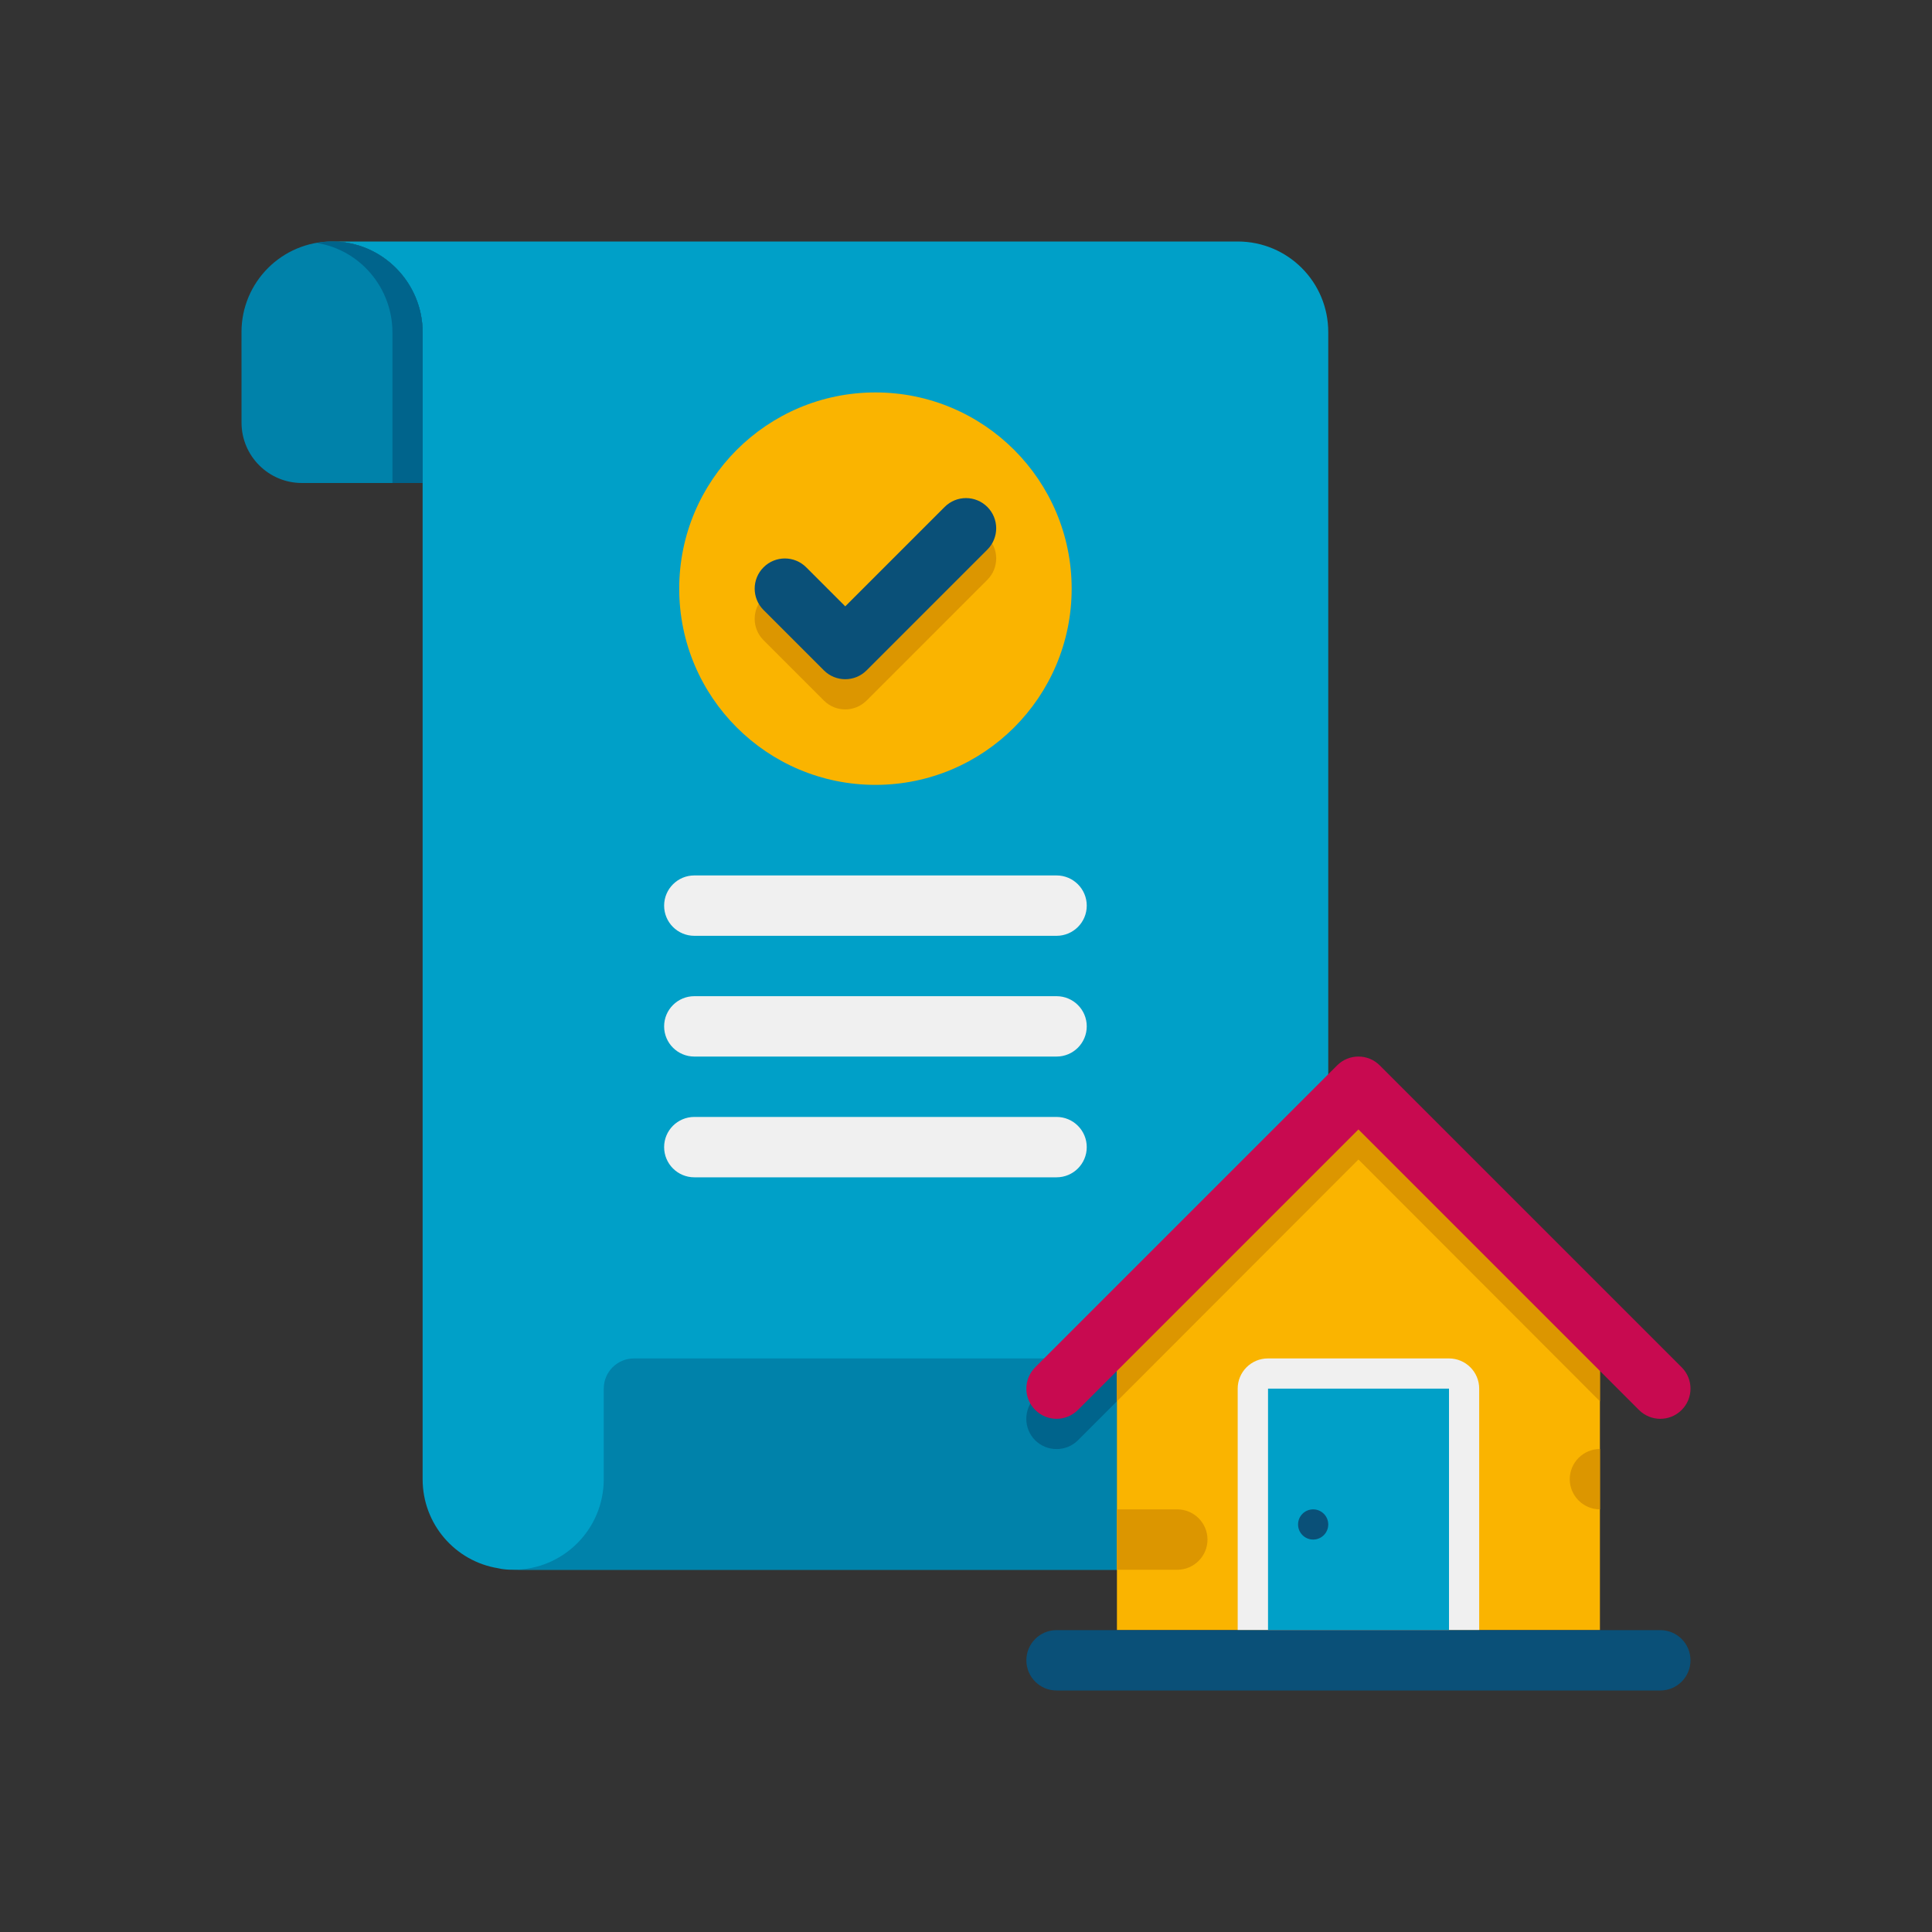<svg height="512" viewBox="0 0 64 64" width="512" xmlns="http://www.w3.org/2000/svg"><rect x="0" y="0" width="64" height="64" fill="#333333" stroke="none"/><g id="Icons"><g><path d="m44 11v41h-27c-.17 0-.34-.01-.5-.05-1.42-.23-2.5-1.46-2.5-2.95v-37.99c0-1.63-1.32-3.01-3-3.01h30c1.66 0 3 1.34 3 3z" fill="#00a0c8"/><path d="m44 45v7h-27c1.66 0 3-1.34 3-3v-3c0-.552.448-1 1-1z" fill="#0082aa"/><path d="m44 36.58v2.84l-8.29 8.29c-.39.39-1.03.39-1.42 0s-.39-1.03 0-1.42z" fill="#00648c"/><path d="m8.001 14.001-.001-3c-.001-1.657 1.343-3.001 3-3.001 1.658 0 3.001 1.347 3 3.005-.001.546 0 4.957 0 4.995h-3.999c-1.104 0-1.999-.895-2-1.999z" fill="#0082aa"/><path d="m14 11.01v4.99h-1v-4.99c0-1.46-1.06-2.73-2.5-2.96.16-.04.33-.05.5-.05 1.665 0 3 1.361 3 3.01z" fill="#00648c"/><circle cx="29" cy="19.5" fill="#fab400" r="6.5"/><path d="m27.293 23.207-2-2c-.391-.391-.391-1.023 0-1.414s1.023-.391 1.414 0l1.293 1.293 3.293-3.293c.391-.391 1.023-.391 1.414 0s.391 1.023 0 1.414l-4 4c-.391.391-1.023.391-1.414 0z" fill="#dc9600"/><path d="m28 22.5c-.256 0-.512-.098-.707-.293l-2-2c-.391-.391-.391-1.023 0-1.414s1.023-.391 1.414 0l1.293 1.293 3.293-3.293c.391-.391 1.023-.391 1.414 0s.391 1.023 0 1.414l-4 4c-.195.195-.451.293-.707.293z" fill="#0a5078"/><g fill="#f0f0f0"><path d="m35 31h-12c-.552 0-1-.448-1-1s.448-1 1-1h12c.552 0 1 .448 1 1s-.448 1-1 1z"/><path d="m35 35h-12c-.552 0-1-.448-1-1s.448-1 1-1h12c.552 0 1 .448 1 1s-.448 1-1 1z"/><path d="m35 39h-12c-.552 0-1-.448-1-1s.448-1 1-1h12c.552 0 1 .448 1 1s-.448 1-1 1z"/></g><path d="m53 44v10h-16v-10c1.29-1.3 1.41-1.41 7.99-8h.02c6.6 6.61 6.68 6.69 7.99 8z" fill="#fab400"/><path d="m40 51c0 .55-.45 1-1 1h-2v-2h2c.55 0 1 .45 1 1z" fill="#dc9600"/><path d="m53 48v2c-.55 0-1-.45-1-1s.45-1 1-1z" fill="#dc9600"/><path d="m49 46v8h-8v-8c0-.552.448-1 1-1h6c.552 0 1 .448 1 1z" fill="#f0f0f0"/><path d="m42.005 46h5.995v8h-5.995z" fill="#00a0c8"/><circle cx="43.5" cy="50.5" fill="#0a5078" r=".5"/><path d="m53 44v2.42l-8-8.01-8 8.01v-2.42c1.29-1.3 1.41-1.41 7.99-8h.02c6.6 6.61 6.68 6.69 7.99 8z" fill="#dc9600"/><path d="m55 47c-.256 0-.512-.098-.707-.293l-9.293-9.293-9.293 9.293c-.391.391-1.023.391-1.414 0s-.391-1.023 0-1.414l10-10c.391-.391 1.023-.391 1.414 0l10 10c.391.391.391 1.023 0 1.414-.195.195-.451.293-.707.293z" fill="#c80a50"/><path d="m55 56h-20c-.552 0-1-.448-1-1 0-.552.448-1 1-1h20c.552 0 1 .448 1 1 0 .552-.448 1-1 1z" fill="#0a5078"/></g></g></svg>